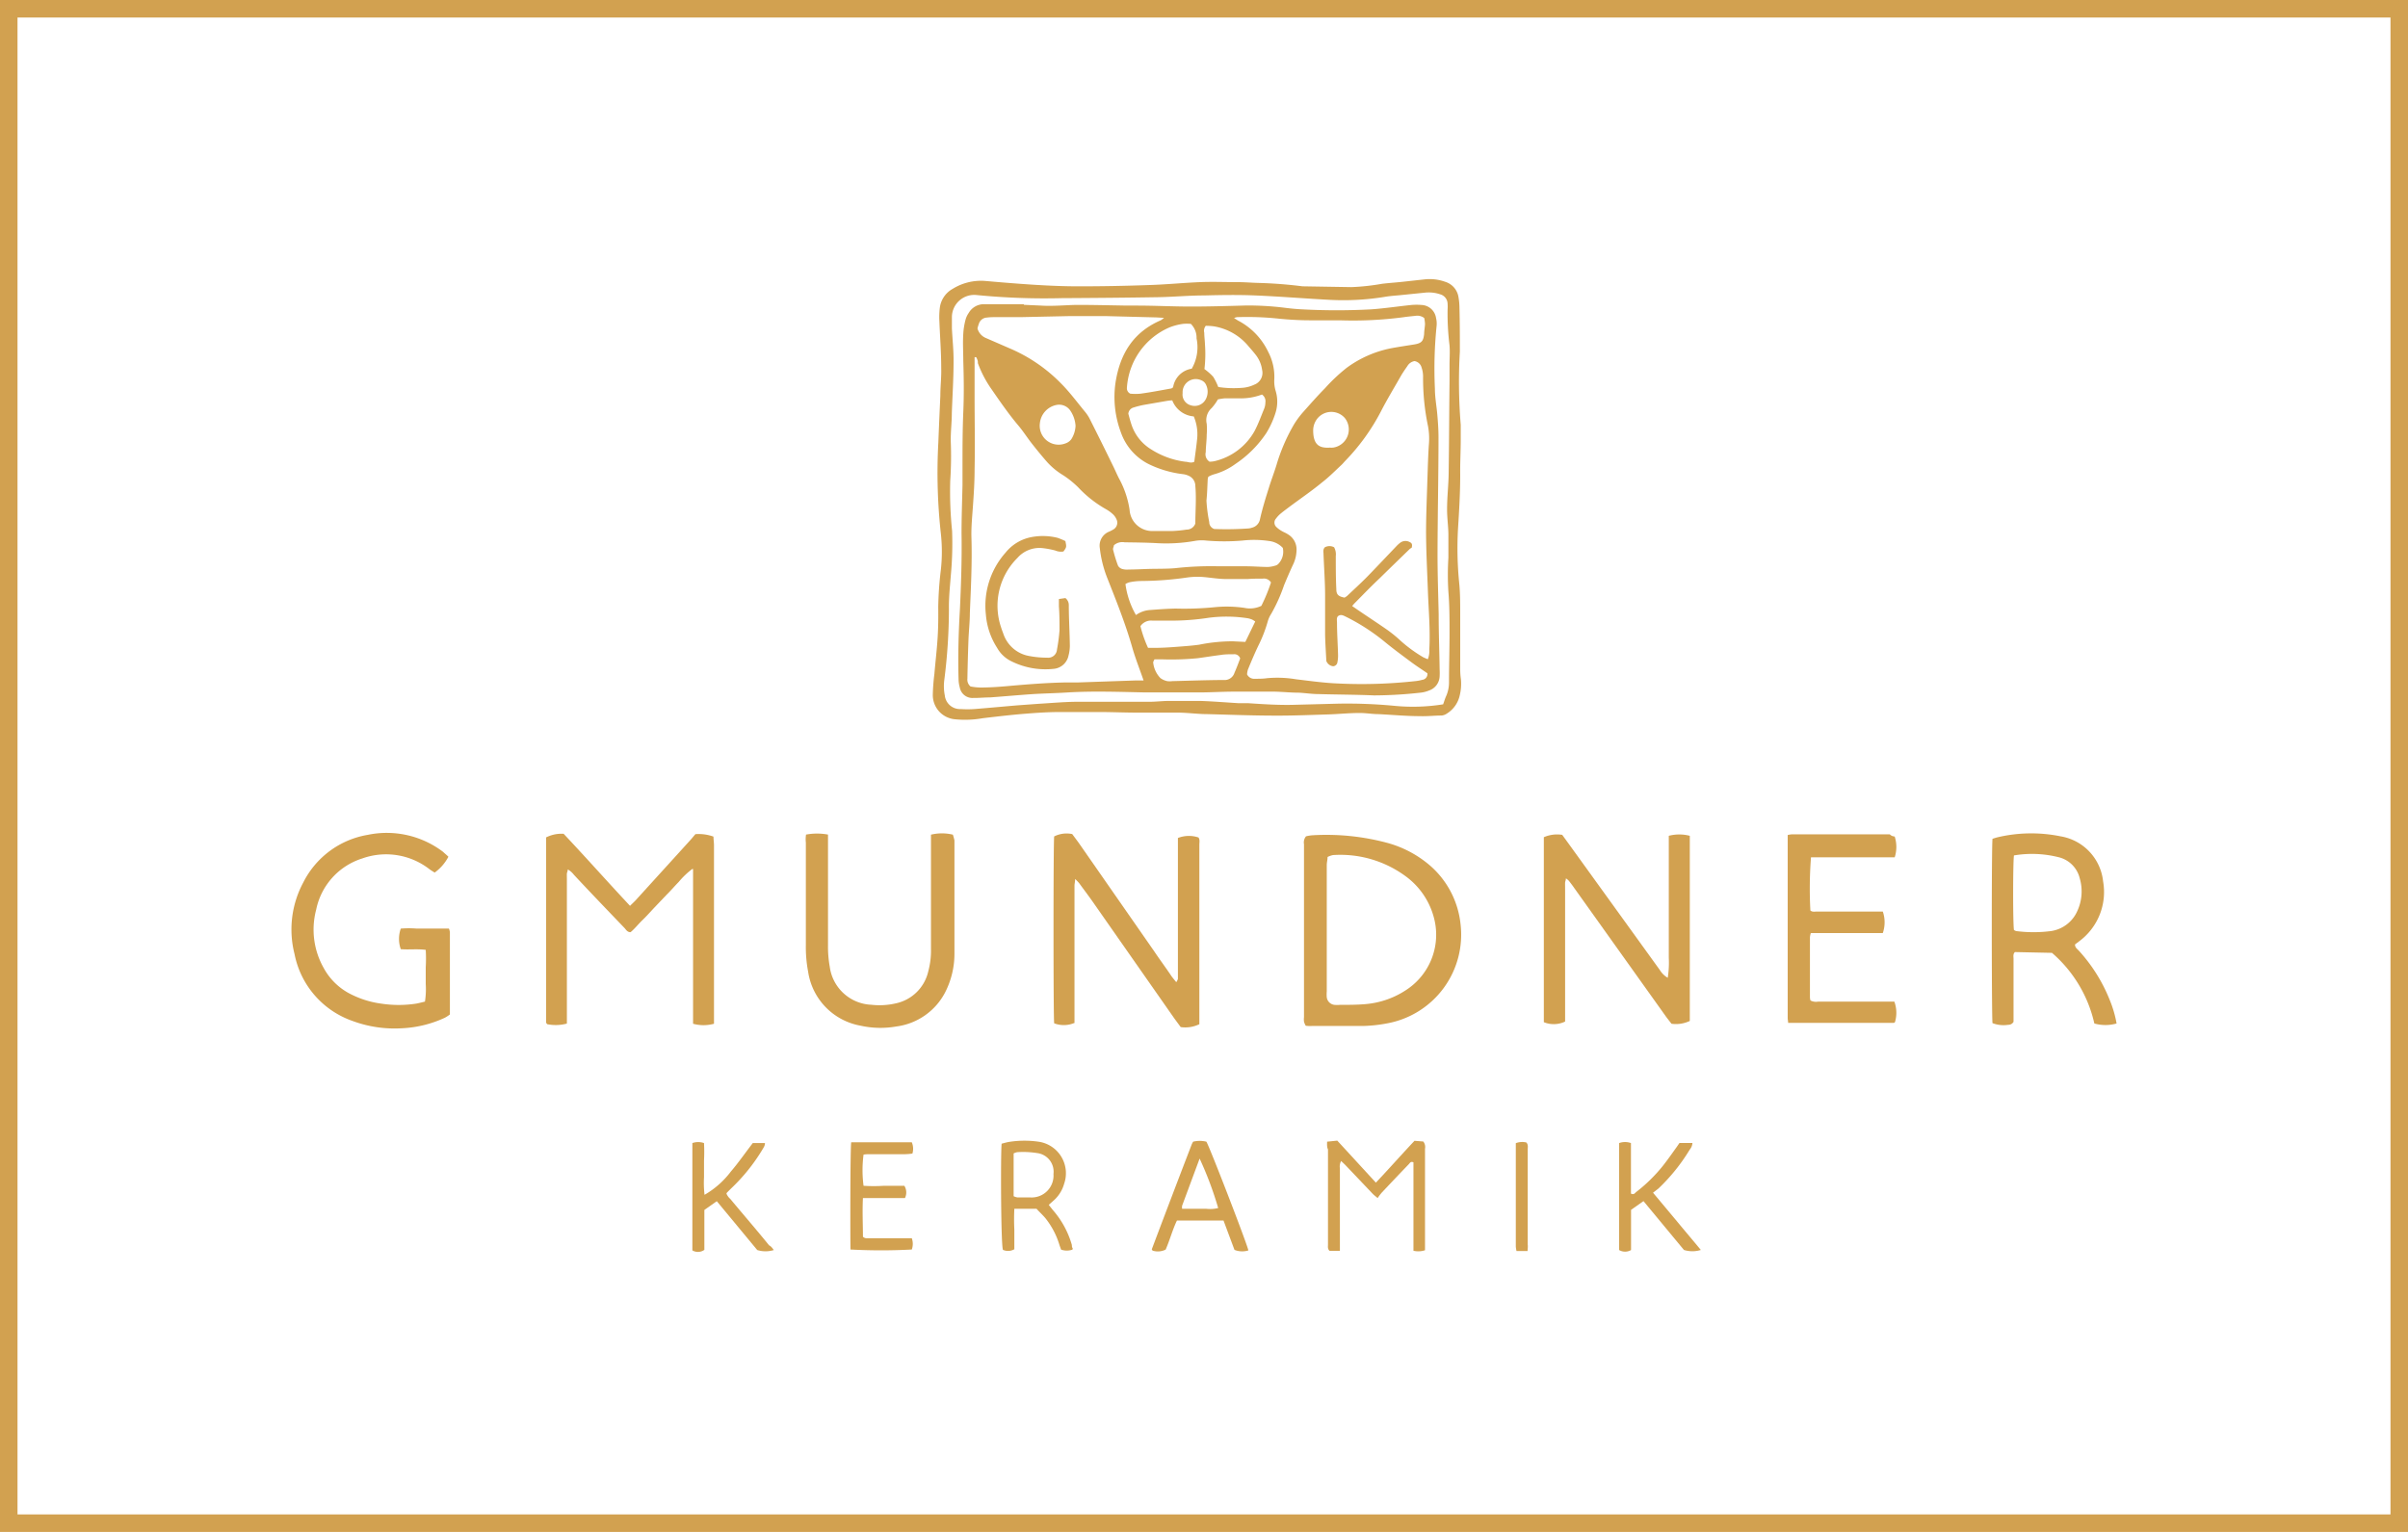 <?xml version="1.0" encoding="UTF-8"?> <svg xmlns="http://www.w3.org/2000/svg" id="Layer_3" data-name="Layer 3" width="275" height="175" viewBox="0 0 275 175"><defs><style>.cls-1{fill:#d2a150;}</style></defs><path class="cls-1" d="M273,2V173H2V2H273m2-2H0V175H275V0Z"></path><path class="cls-1" d="M166.72,40.17a59.8,59.8,0,0,0,.1,8.36c0,.56,0,1.13,0,1.69,0,1.35-.08,2.69-.06,4,0,2.06-.12,4.11-.25,6.16a40,40,0,0,0,.15,6.38c.11,1.24.1,2.5.1,3.74,0,2,0,4,0,6a8,8,0,0,0,.08,1.09,5.62,5.62,0,0,1-.13,1.83,3.27,3.27,0,0,1-1.48,2.1,1.25,1.25,0,0,1-.61.22c-.8,0-1.61.1-2.42.07-1.59,0-3.17-.15-4.76-.23-.74,0-1.47-.14-2.2-.13-1.15,0-2.3.12-3.45.16-2,.06-4.06.15-6.09.14-2.6,0-5.19-.1-7.79-.17-1.07,0-2.15-.15-3.22-.17-1.52,0-3,0-4.56,0s-2.89-.06-4.33-.07c-1.59,0-3.19,0-4.78,0-1.32,0-2.64.09-4,.2-1.61.13-3.21.32-4.81.51a11.57,11.57,0,0,1-3.22.11,2.77,2.77,0,0,1-2.46-2.83,23,23,0,0,1,.18-2.34c.11-1.32.27-2.63.36-4s.09-2.44.08-3.67a40.28,40.28,0,0,1,.3-4.24,18.83,18.83,0,0,0,0-4.11,63.49,63.49,0,0,1-.29-10.41c.07-1.79.15-3.57.23-5.36,0-1.05.13-2.1.1-3.15,0-1.79-.14-3.57-.21-5.36a8.67,8.67,0,0,1,.05-1.53,2.89,2.89,0,0,1,1.48-2.17,6.14,6.14,0,0,1,3.65-.9c1.92.17,3.85.33,5.78.45,1.64.1,3.28.17,4.92.17q4.06,0,8.15-.15c1.91-.06,3.81-.25,5.72-.33,1.44-.06,2.88,0,4.33,0,.78,0,1.56.07,2.35.09a50.26,50.26,0,0,1,5.05.39l.14,0,5.43.09a25.49,25.49,0,0,0,3.5-.38c.76-.09,1.51-.14,2.27-.22l2.55-.28a5.25,5.25,0,0,1,2.39.27,2.18,2.18,0,0,1,1.53,1.8,7,7,0,0,1,.1,1C166.72,36.84,166.72,38.5,166.72,40.17Zm-1.91,40.29c.12-.33.22-.68.37-1a3.83,3.83,0,0,0,.3-1.5c0-1.88.06-3.77.06-5.66,0-1.56,0-3.13-.13-4.7a31.39,31.39,0,0,1,0-3.88c0-.88,0-1.76,0-2.64s-.16-2-.15-2.93c0-1.35.16-2.69.18-4,.05-3.55.06-7.1.1-10.65,0-.61,0-1.22,0-1.84s.06-1.47,0-2.2a29.49,29.49,0,0,1-.22-4.1,4.85,4.85,0,0,0,0-.66,1.15,1.15,0,0,0-.85-1.08,4.06,4.06,0,0,0-1.73-.19l-2.56.26c-.63.07-1.27.1-1.9.2a29.43,29.43,0,0,1-6.29.37c-2.89-.15-5.77-.39-8.65-.51-1.93-.08-3.87-.05-5.8,0-1.77,0-3.53.17-5.29.2-3.67.06-7.35.09-11,.11a79.47,79.47,0,0,1-9.76-.36,2.55,2.55,0,0,0-2.78,2.49c0,.44,0,.88,0,1.32.06,1.25.2,2.49.19,3.74,0,2-.13,4-.2,5.94,0,1.08-.14,2.16-.12,3.23a41.82,41.82,0,0,1-.06,4.48,43.7,43.7,0,0,0,.21,5.72,38.78,38.78,0,0,1-.14,5.06c-.1,1.3-.24,2.59-.22,3.89a64.87,64.87,0,0,1-.53,8.12,5.47,5.47,0,0,0,.06,1.76A1.74,1.74,0,0,0,109.73,81a11.29,11.29,0,0,0,1.54,0c1.66-.13,3.32-.29,5-.43l2.34-.17c1.39-.08,2.79-.21,4.18-.23,2.82,0,5.63,0,8.45,0,.74,0,1.47-.09,2.2-.1,1.2,0,2.4,0,3.6,0,1.47.05,2.93.17,4.4.26l1.1,0c1.8.12,3.61.24,5.43.18l5-.13a57.75,57.75,0,0,1,6.17.24A21.77,21.77,0,0,0,164.81,80.46Z"></path><path class="cls-1" d="M122.78,116.82a3.09,3.09,0,0,1-2.39.08c-.1-.62-.1-20.75,0-21.35a3.15,3.15,0,0,1,2.06-.27c.23.31.49.66.74,1l8.6,12.36c.67,1,1.36,1.92,2,2.88.15.21.33.41.54.68a1.28,1.28,0,0,0,.19-.37c0-.24,0-.49,0-.73V95.73a3.44,3.44,0,0,1,2.35-.06c.18.25.1.55.1.84,0,2.91,0,5.83,0,8.74V117a3.67,3.67,0,0,1-2.13.33c-.27-.37-.55-.74-.82-1.12l-9.3-13.3c-.48-.68-1-1.36-1.46-2a5,5,0,0,0-.48-.5c0,.35-.07.55-.07.76,0,1.37,0,2.74,0,4.11v11.55Z"></path><path class="cls-1" d="M149.12,117.18a1.9,1.9,0,0,1-.2-.47,2.16,2.16,0,0,1,0-.51V96.44a1.09,1.09,0,0,1,.23-.9,4.18,4.18,0,0,1,.71-.12,26.8,26.8,0,0,1,8.51.85,12.55,12.55,0,0,1,4.9,2.57,10.28,10.28,0,0,1,3.52,6.66,10.3,10.3,0,0,1-8.4,11.41,16.41,16.41,0,0,1-2.62.29c-2,0-4,0-5.95,0C149.58,117.23,149.37,117.2,149.12,117.18Zm2.49-19.28c0,.33-.09.62-.09.91q0,7.23,0,14.46a3.66,3.66,0,0,0,0,.66,1,1,0,0,0,.86.86,3.67,3.67,0,0,0,.66,0c1,0,1.91,0,2.86-.08a9.91,9.91,0,0,0,4.91-1.77,7.52,7.52,0,0,0,2.93-8.17,8.55,8.55,0,0,0-3.35-4.77,12.57,12.57,0,0,0-8.16-2.32A2.51,2.51,0,0,0,151.61,97.9Z"></path><path class="cls-1" d="M190.46,111.7a11,11,0,0,0,.12-2.28c0-.79,0-1.57,0-2.35V95.48a4.76,4.76,0,0,1,2.4,0c0,.29,0,.55,0,.81q0,3.27,0,6.54v12.93c0,.29,0,.58,0,.87a3.69,3.69,0,0,1-2.09.32c-.2-.26-.41-.52-.61-.79l-10.5-14.72c-.19-.28-.4-.55-.61-.82a1.92,1.92,0,0,0-.34-.28c0,.21-.08.34-.09.47s0,.54,0,.81v15.08a3,3,0,0,1-2.43.07V95.64a3.75,3.75,0,0,1,2.1-.27l.82,1.13,10.32,14.3A2.63,2.63,0,0,0,190.46,111.7Z"></path><path class="cls-1" d="M79.06,99.27a9.26,9.26,0,0,0-1.55,1.48c-.46.47-.91,1-1.36,1.44l-1.42,1.49c-.45.48-.91,1-1.37,1.44s-.89,1-1.35,1.37c-.38,0-.52-.3-.7-.49-1.92-2-3.84-4-5.77-6.07a2.25,2.25,0,0,0-.7-.61c0,.21-.09.34-.1.47s0,.44,0,.66q0,7.78,0,15.58c0,.28,0,.57,0,.9a4.94,4.94,0,0,1-2.25.07l-.12-.16s0,0,0-.06q0-10.17,0-20.35v-.77a3.92,3.92,0,0,1,2-.41c2.53,2.69,5,5.47,7.58,8.23.24-.24.44-.42.62-.61L78.81,96c.23-.25.44-.52.61-.71a5,5,0,0,1,2.06.28c0,.34.06.67.06,1q0,7.43,0,14.84c0,1.57,0,3.13,0,4.7,0,.27,0,.53,0,.84a4.51,4.51,0,0,1-2.39,0c0-.32,0-.61,0-.9V99.27Z"></path><path class="cls-1" d="M51.21,97.87a5.21,5.21,0,0,1-1.57,1.81c-.21-.13-.39-.24-.56-.36a8.08,8.08,0,0,0-7.72-1.25,7.74,7.74,0,0,0-5.25,5.84,8.89,8.89,0,0,0,.83,6.62,7.17,7.17,0,0,0,2.85,2.9,10.89,10.89,0,0,0,3.74,1.22,13.22,13.22,0,0,0,4,0c.33-.06.66-.15,1-.23a9.11,9.11,0,0,0,.09-2c0-.63,0-1.27,0-1.91a17.34,17.34,0,0,0,0-2c-1-.13-1.89,0-2.85-.08a3.51,3.51,0,0,1,0-2.35,11.19,11.19,0,0,1,1.83,0c.61,0,1.22,0,1.83,0h1.84a1.75,1.75,0,0,1,.11.4v9.41a4.32,4.32,0,0,1-.57.37,13.06,13.06,0,0,1-5,1.21,13.79,13.79,0,0,1-5.55-.84A10.16,10.16,0,0,1,33.64,109a11.36,11.36,0,0,1,1-8.2A10.12,10.12,0,0,1,42,95.37a10.63,10.63,0,0,1,8.61,1.95C50.77,97.48,51,97.66,51.21,97.87Z"></path><path class="cls-1" d="M234.34,108.85l-4.23-.09c-.24.23-.16.52-.16.77,0,2.16,0,4.31,0,6.47v.73a.67.67,0,0,1-.61.34,3.51,3.51,0,0,1-1.79-.19c-.1-.55-.12-20.09,0-21.06.2-.06.42-.14.65-.19a16.81,16.81,0,0,1,7.13-.09,5.84,5.84,0,0,1,4.85,5.14,7,7,0,0,1-2.76,6.87l-.45.34c0,.36.24.5.41.68a18.51,18.51,0,0,1,3.57,5.7,12.94,12.94,0,0,1,.77,2.65,4.66,4.66,0,0,1-2.54,0A15,15,0,0,0,234.34,108.85ZM230,97.72c-.12.67-.13,7.83,0,8.52a1.08,1.08,0,0,0,.24.12,15.53,15.53,0,0,0,4,0,3.9,3.9,0,0,0,3-2.3,5.33,5.33,0,0,0,.27-3.73,3.26,3.26,0,0,0-2.43-2.41A12.44,12.44,0,0,0,230,97.72Z"></path><path class="cls-1" d="M92.05,95.34a6.84,6.84,0,0,1,2.51,0c0,.39,0,.7,0,1,0,3.9,0,7.79,0,11.68a12.86,12.86,0,0,0,.2,2.41,5,5,0,0,0,4.74,4.35,8.27,8.27,0,0,0,2.85-.17,4.83,4.83,0,0,0,3.66-3.64,9.07,9.07,0,0,0,.31-2.54V96.28c0-.29,0-.58,0-.93a5.28,5.28,0,0,1,2.5,0A5.5,5.5,0,0,1,109,96c0,4.28,0,8.57,0,12.85a9.68,9.68,0,0,1-1.07,4.53,7.34,7.34,0,0,1-5.56,3.88,10.43,10.43,0,0,1-4.09-.09A7.36,7.36,0,0,1,92.29,111a14.91,14.91,0,0,1-.26-3c0-3.92,0-7.84,0-11.76C92,96,92,95.7,92.05,95.34Z"></path><path class="cls-1" d="M216.38,95.56a3.87,3.87,0,0,1,0,2.38c-.29,0-.58,0-.86,0h-7.87c-.28,0-.57,0-.83,0a46.44,46.44,0,0,0-.07,6.07c.23.2.51.12.77.12h6.69c.26,0,.52,0,.81,0a3.77,3.77,0,0,1,0,2.46c-.28,0-.54,0-.8,0H206.8a2.58,2.58,0,0,0-.1.46v6.9a1.72,1.72,0,0,0,.06.34,1.37,1.37,0,0,0,.88.13c2.59,0,5.19,0,7.79,0h.91a3.72,3.72,0,0,1,.07,2.35l-.11.08-.07,0c-.17,0-.34,0-.51,0H204.48c-.07,0-.14,0-.27,0,0-.18-.05-.37-.05-.56q0-10.17,0-20.35c0-.17,0-.33,0-.55a2.94,2.94,0,0,1,.49-.08q5.59,0,11.17,0C216,95.5,216.19,95.54,216.38,95.56Z"></path><path class="cls-1" d="M151.56,130.42l1.16-.12,4.41,4.8c1.51-1.6,2.92-3.2,4.41-4.78l1,.08a1,1,0,0,1,.2.83q0,3.93,0,7.86c0,1,0,2,0,3,0,.24,0,.48,0,.73a2.37,2.37,0,0,1-1.32.06c0-.3,0-.59,0-.88v-9.22c-.31-.14-.41.08-.53.21q-1.56,1.62-3.09,3.25a6.68,6.68,0,0,0-.47.62c-.25-.21-.4-.32-.53-.45l-3.09-3.25c-.16-.17-.34-.33-.55-.53a1.32,1.32,0,0,0-.14.84c0,2.84,0,5.68,0,8.52,0,.28,0,.57,0,.9h-1.18c-.26-.24-.17-.52-.18-.78v-10.8C151.54,131.06,151.55,130.79,151.56,130.42Z"></path><path class="cls-1" d="M114.39,130.65c.28-.07.58-.16.89-.21a11.27,11.27,0,0,1,3.43,0,3.64,3.64,0,0,1,2.82,4.78,4,4,0,0,1-1.29,2l-.47.42.46.58a10.39,10.39,0,0,1,2.18,4c0,.11,0,.23.07.35s0,.09,0,.18a1.93,1.93,0,0,1-1.3,0c-.07-.2-.15-.4-.21-.6a9.12,9.12,0,0,0-1.59-3c-.33-.39-.71-.73-1-1.06h-2.54a23.58,23.58,0,0,0,0,2.37c0,.75,0,1.51,0,2.25a1.46,1.46,0,0,1-1.3.07C114.3,142.26,114.27,131.59,114.39,130.65Zm1.37,6a1.78,1.78,0,0,0,.43.14q.74,0,1.47,0a2.5,2.5,0,0,0,2.65-2.68,2.14,2.14,0,0,0-1.89-2.39,10.05,10.05,0,0,0-2.26-.1,1.74,1.74,0,0,0-.4.14Z"></path><path class="cls-1" d="M142.57,142.84a2.35,2.35,0,0,1-1.59-.06l-1.25-3.35h-5.32c-.51,1.06-.81,2.22-1.29,3.32a2,2,0,0,1-1.51.11c0-.07-.06-.09-.06-.11a.08.08,0,0,1,0-.07q2.26-6,4.54-11.93a2.59,2.59,0,0,1,.17-.33,3.22,3.22,0,0,1,1.51,0C138.08,130.86,142.32,141.82,142.57,142.84ZM137,132.35l-2,5.39a1.32,1.32,0,0,0,0,.35l1.39,0c.46,0,.92,0,1.39,0a3.78,3.78,0,0,0,1.34-.09A39.83,39.83,0,0,0,137,132.35Z"></path><path class="cls-1" d="M88.37,142.8a3.2,3.2,0,0,1-1.89,0l-4.62-5.58-1.42,1v4.56a1.27,1.27,0,0,1-1.37.06V130.58a2,2,0,0,1,1.33,0,19,19,0,0,1,0,2c0,.64,0,1.28,0,1.91a11.71,11.71,0,0,0,.06,2,10,10,0,0,0,3-2.65c.86-1,1.64-2.13,2.51-3.26h1.39c0,.32-.16.52-.29.74a21.07,21.07,0,0,1-3.58,4.45l-.47.47s0,0-.06.11a1.69,1.69,0,0,0,.44.61c1.47,1.77,3,3.53,4.43,5.3C88.06,142.37,88.19,142.56,88.37,142.8Z"></path><path class="cls-1" d="M188.78,136.25l2.75,3.29c.88,1.07,1.78,2.12,2.71,3.25a3.25,3.25,0,0,1-1.93,0l-4.62-5.58-1.42,1v4.59a1.35,1.35,0,0,1-1.36,0V130.58a2,2,0,0,1,1.35,0c0,1,0,2,0,2.94v2.83c.29.15.42,0,.56-.15a18,18,0,0,0,3.07-3c.52-.66,1-1.34,1.47-2,.15-.2.28-.4.44-.63h1.48a1.28,1.28,0,0,1-.31.76,21.32,21.32,0,0,1-3.58,4.45Z"></path><path class="cls-1" d="M97.21,130.49h6.92a1.9,1.9,0,0,1,.07,1.29,7.64,7.64,0,0,1-.8.07c-1.32,0-2.64,0-4,0-.27,0-.53,0-.78.05a13.68,13.68,0,0,0,0,3.56,17.9,17.9,0,0,0,2.32,0c.78,0,1.56,0,2.34,0a1.45,1.45,0,0,1,.07,1.4c-1.58,0-3.16,0-4.8,0-.08,1.55,0,3,0,4.42.25.24.51.16.74.17h4.11l.73,0a1.92,1.92,0,0,1,0,1.29,65,65,0,0,1-7,0C97.1,142.29,97.09,131.31,97.21,130.49Z"></path><path class="cls-1" d="M174.45,142.91h-1.26a3.17,3.17,0,0,1-.08-.51q0-5.72,0-11.44c0-.11,0-.23,0-.37a2.07,2.07,0,0,1,1.2-.08c.24.26.16.54.16.8,0,2.44,0,4.89,0,7.33,0,1.17,0,2.35,0,3.52C174.5,142.4,174.47,142.63,174.45,142.91Z"></path><path class="cls-1" d="M116.9,34.82l2,.09c1.37.09,2.74-.06,4.11-.08,1.88,0,3.77.05,5.66.08l1.17,0c2.06,0,4.12.11,6.17.11s4.17-.06,6.25-.12a33.41,33.41,0,0,1,4.47.26c.65.08,1.31.15,2,.18a73.6,73.6,0,0,0,7.86,0c1.53-.11,3.06-.34,4.59-.5a6.65,6.65,0,0,1,1.18,0A1.74,1.74,0,0,1,164,36.33a2.7,2.7,0,0,1,.06.94,48.4,48.4,0,0,0-.19,7.12c0,1,.19,2,.27,2.92s.14,1.76.14,2.64c0,4.46-.1,8.91-.11,13.37,0,2.28.08,4.56.13,6.83,0,2.11.08,4.21.11,6.32a7.3,7.3,0,0,1,0,.81,1.78,1.78,0,0,1-1.21,1.6,3.43,3.43,0,0,1-1,.25,48.9,48.9,0,0,1-5.28.31c-2.1-.09-4.21-.09-6.31-.15-.76,0-1.52-.12-2.27-.16-.93,0-1.86-.1-2.79-.12-1.52,0-3,0-4.56,0-1.29,0-2.59.08-3.89.09-2.11,0-4.21,0-6.32,0-2.94-.06-5.87-.17-8.81,0-1.35.09-2.69.11-4,.19-1.63.11-3.27.26-4.9.38-.64,0-1.28.07-1.91.06a1.46,1.46,0,0,1-1.55-1.2,3.68,3.68,0,0,1-.14-.94c-.08-2.69,0-5.38.16-8.08.13-2.86.23-5.72.18-8.59,0-1.83.07-3.67.11-5.51,0-.66,0-1.32,0-2,0-2.11,0-4.22.09-6.32s.06-3.91,0-5.87c0-1-.07-2.06,0-3.09a7.76,7.76,0,0,1,.25-1.58,2.43,2.43,0,0,1,.37-.8,2,2,0,0,1,1.71-1h4.63Zm46.16,40.49a2.51,2.51,0,0,0,.17-1.1c.13-2.23-.08-4.45-.16-6.68s-.2-4.45-.21-6.67c0-2,.09-4,.15-6,.05-1.4.08-2.79.18-4.19a7.65,7.65,0,0,0-.11-2,26.44,26.44,0,0,1-.56-5.68,3.15,3.15,0,0,0-.17-1,1,1,0,0,0-.81-.74,1.18,1.18,0,0,0-.82.58c-.27.38-.53.76-.76,1.16-.76,1.34-1.57,2.67-2.25,4a24,24,0,0,1-4.11,5.69c-.13.14-.26.3-.4.43-.73.68-1.44,1.4-2.22,2-1.21,1-2.47,1.85-3.7,2.77-.36.27-.71.53-1.05.81a3.2,3.2,0,0,0-.5.54.69.69,0,0,0,0,.94,3,3,0,0,0,.63.48c.23.14.49.23.71.38a2,2,0,0,1,1,1.77,4,4,0,0,1-.43,1.76c-.35.76-.68,1.52-1,2.3a18.8,18.8,0,0,1-1.47,3.27,3.17,3.17,0,0,0-.39.86,15.69,15.69,0,0,1-1.06,2.74c-.43.9-.82,1.82-1.2,2.75a2.07,2.07,0,0,0-.1.56.91.91,0,0,0,.92.5c.46,0,.93,0,1.39-.07a13,13,0,0,1,3.29.13c1.6.19,3.21.42,4.82.48a55.93,55.93,0,0,0,8.87-.28,4.57,4.57,0,0,0,.72-.14.66.66,0,0,0,.58-.75c-.6-.41-1.17-.78-1.72-1.18-1.06-.79-2.13-1.57-3.15-2.41a23.2,23.2,0,0,0-4.42-2.86c-.27-.13-.53-.29-.83-.13s-.2.54-.2.83c0,1.22.09,2.44.12,3.67a3.66,3.66,0,0,1-.07.8.53.53,0,0,1-.48.48.93.93,0,0,1-.79-.61c-.05-1-.12-2-.14-3,0-1.5,0-3,0-4.48s-.12-3.13-.18-4.7c0-.26-.09-.54.15-.8a1.11,1.11,0,0,1,1.06,0,1.69,1.69,0,0,1,.19,1c0,1.25,0,2.5.06,3.75,0,.66.23.86.94,1a2.4,2.4,0,0,0,.29-.19c.76-.72,1.54-1.43,2.28-2.18,1.11-1.14,2.2-2.3,3.3-3.45a3.49,3.49,0,0,1,.49-.45,1,1,0,0,1,1.11-.06c.2.09.3.24.2.63a1.27,1.27,0,0,0-.25.17c-1.14,1.11-2.28,2.21-3.42,3.33-1,.94-1.91,1.89-2.86,2.85-.08.08-.16.18-.27.31l.62.43c1.13.77,2.28,1.52,3.4,2.3A15.33,15.33,0,0,1,160,73.24a15.94,15.94,0,0,0,2.55,1.85C162.72,75.17,162.88,75.23,163.06,75.31ZM111.48,40.8l-.18,0v.79l0,3.53c0,2.86.06,5.73,0,8.59,0,1.35-.09,2.69-.18,4s-.21,2.44-.18,3.67c.09,2.89-.06,5.78-.18,8.66,0,1-.12,2.06-.16,3.08q-.08,2.2-.12,4.41a1,1,0,0,0,.36.89,6.86,6.86,0,0,0,1.12.12c1.1,0,2.2-.08,3.3-.18,2.14-.19,4.29-.36,6.44-.4l1.4,0,6.68-.23c.26,0,.53,0,.82,0-.45-1.3-.94-2.53-1.3-3.79-.79-2.76-1.86-5.41-2.91-8.07a13.34,13.34,0,0,1-.79-3.27,1.72,1.72,0,0,1,1-1.84,3.6,3.6,0,0,0,.52-.26.89.89,0,0,0,.37-1.21,1.72,1.72,0,0,0-.43-.58,4.15,4.15,0,0,0-.77-.55,13.36,13.36,0,0,1-3.16-2.49,10.87,10.87,0,0,0-1.71-1.38,8.09,8.09,0,0,1-1.81-1.48c-.6-.68-1.17-1.38-1.73-2.09s-1-1.41-1.54-2.06c-1.13-1.33-2.11-2.76-3.1-4.19a12.86,12.86,0,0,1-1.57-3C111.71,41.27,111.59,41,111.48,40.8Zm.15-3.28a1.66,1.66,0,0,0,1,1.11l2.69,1.17a18.11,18.11,0,0,1,5.85,4c1,1,1.85,2.16,2.75,3.25a4.38,4.38,0,0,1,.56.86q1.35,2.68,2.67,5.39c.24.49.45,1,.7,1.46A10.8,10.8,0,0,1,129,58.22a2.59,2.59,0,0,0,2.73,2.44H132c.64,0,1.27,0,1.91,0a14.21,14.21,0,0,0,1.6-.16,1.05,1.05,0,0,0,1-.69c0-1.38.13-2.84,0-4.31a1.26,1.26,0,0,0-.7-1.12,2.22,2.22,0,0,0-.76-.22A12.2,12.2,0,0,1,131.15,53,6.42,6.42,0,0,1,128,49.37a11.49,11.49,0,0,1-.61-5.63c.5-3.27,2-5.78,5.17-7.15a2.29,2.29,0,0,0,.37-.28l-.86-.05-5.73-.15c-1.42,0-2.84,0-4.26,0l-5.58.12-3.09,0a6.11,6.11,0,0,0-.73.05,1,1,0,0,0-.88.68A4.45,4.45,0,0,0,111.63,37.52Zm29.3-1.19c.26.16.4.27.57.35a7.8,7.8,0,0,1,3.33,3.51,6.14,6.14,0,0,1,.7,3.12,3.77,3.77,0,0,0,.14,1.3,4.23,4.23,0,0,1,0,2.54,10.19,10.19,0,0,1-1.06,2.33A12.75,12.75,0,0,1,141.09,53a7.51,7.51,0,0,1-2.5,1.2,3,3,0,0,0-.59.26,1.45,1.45,0,0,0-.07.23c-.05.83-.06,1.66-.15,2.49a16.72,16.72,0,0,0,.32,2.46s0,0,0,.08a.83.83,0,0,0,.57.71,36.19,36.19,0,0,0,3.88-.06,1.65,1.65,0,0,0,.43-.09,1.22,1.22,0,0,0,.92-1c.27-1.19.63-2.36,1-3.53.27-.89.61-1.75.88-2.64a21,21,0,0,1,2-4.63,10.11,10.11,0,0,1,1-1.36c.83-.93,1.65-1.87,2.53-2.76A19.86,19.86,0,0,1,153.82,42a12.69,12.69,0,0,1,5.07-2.22c.86-.16,1.74-.29,2.61-.43s1.05-.4,1.14-1.19c0-.39.09-.78.1-1.17a4.21,4.21,0,0,0-.09-.66,1.29,1.29,0,0,0-1-.25c-.46.05-.92.09-1.38.16a44,44,0,0,1-7.26.35c-1.15,0-2.3,0-3.45,0s-2.3-.07-3.45-.18a34,34,0,0,0-4.84-.18A1.91,1.91,0,0,0,140.93,36.33Zm5.57,26.26a2.52,2.52,0,0,0-1.52-.78,11.69,11.69,0,0,0-3.07-.06,24.31,24.31,0,0,1-4.18,0,4.49,4.49,0,0,0-1.32.05,18.78,18.78,0,0,1-4.24.25c-1.24-.07-2.49-.08-3.74-.1a1.46,1.46,0,0,0-1.22.34c0,.14-.13.34-.09.51a16,16,0,0,0,.56,1.82.8.8,0,0,0,.49.38,2,2,0,0,0,.73.06c.8,0,1.61-.05,2.42-.07s1.91,0,2.86-.08a37,37,0,0,1,5-.22c.79,0,1.57,0,2.35,0l.73,0c.83,0,1.67.07,2.5.08a3.17,3.17,0,0,0,.86-.15.71.71,0,0,0,.42-.26A2,2,0,0,0,146.5,62.59Zm-16.77,7.67a3.12,3.12,0,0,1,1.69-.58c1-.08,1.91-.14,2.86-.16a35.16,35.16,0,0,0,4.47-.16,14,14,0,0,1,3.36.08,3,3,0,0,0,1.94-.23,19.68,19.68,0,0,0,1.1-2.67.94.94,0,0,0-.93-.44c-.58,0-1.17,0-1.76.05-.78,0-1.56,0-2.34,0-1,0-2-.19-2.92-.25a8.65,8.65,0,0,0-1.61.07,37.67,37.67,0,0,1-5.19.4,7.1,7.1,0,0,0-1.38.14,1.65,1.65,0,0,0-.49.21A9.61,9.61,0,0,0,129.73,70.26ZM136,37a4.63,4.63,0,0,0-.91,0,6.68,6.68,0,0,0-1.55.41,8.05,8.05,0,0,0-4.84,6.85.68.68,0,0,0,.38.71,5.64,5.64,0,0,0,1.19,0c1.16-.16,2.31-.38,3.47-.59.07,0,.12-.07.23-.13a2.54,2.54,0,0,1,2.13-2.13,4.92,4.92,0,0,0,.55-3.46A2.23,2.23,0,0,0,136,37Zm-2.1,8.74c-.39,0-.7.07-1,.12l-2.31.4a11,11,0,0,0-1.13.29.8.8,0,0,0-.6.72c.09.31.19.73.33,1.15a5.24,5.24,0,0,0,2.3,2.93,9.44,9.44,0,0,0,3.9,1.4c.3,0,.61.2,1,0,.11-.86.24-1.75.33-2.64a5.2,5.2,0,0,0-.39-2.54A2.88,2.88,0,0,1,133.88,45.75Zm5.19-.12a5.57,5.57,0,0,1-.72,1,1.84,1.84,0,0,0-.56,1.79,7.34,7.34,0,0,1,0,1.24c0,.66-.1,1.32-.11,2a1,1,0,0,0,.43,1.09,2.54,2.54,0,0,0,.58-.06,7.09,7.09,0,0,0,4.56-3.43c.43-.82.75-1.7,1.1-2.56a1.91,1.91,0,0,0,.14-.71.92.92,0,0,0-.39-.91,6.83,6.83,0,0,1-2.73.43c-.49,0-1,0-1.47,0A6.36,6.36,0,0,0,139.07,45.63ZM143.35,71a2.34,2.34,0,0,0-.35-.22,2.77,2.77,0,0,0-.49-.15,15.86,15.86,0,0,0-4.46-.06,28.24,28.24,0,0,1-4.31.33c-.7,0-1.42,0-2.12,0a1.47,1.47,0,0,0-1.38.63,14.05,14.05,0,0,0,.87,2.48c.28,0,.5,0,.72,0,.9,0,1.8-.06,2.7-.13s1.61-.12,2.41-.23a19.22,19.22,0,0,1,3.86-.39l1.42.07Zm-5.64-33.79a.9.9,0,0,0-.18.81c0,.44.07.88.08,1.32a14.59,14.59,0,0,1-.06,2.82,6.71,6.71,0,0,1,1,.88,7.08,7.08,0,0,1,.58,1.17,11.68,11.68,0,0,0,2.64.1,3.85,3.85,0,0,0,1.48-.37,1.43,1.43,0,0,0,.89-1.66,3.55,3.55,0,0,0-.73-1.74c-.3-.39-.63-.75-.95-1.13a6.49,6.49,0,0,0-3.83-2.13A7.09,7.09,0,0,0,137.71,37.22Zm3.92,38a.7.7,0,0,0-.76-.47c-.49,0-1,0-1.46.08-.87.11-1.74.25-2.61.37a31.06,31.06,0,0,1-4.09.13c-.29,0-.58,0-.87,0-.06.16-.16.28-.14.38a3,3,0,0,0,.82,1.76,2.05,2.05,0,0,0,.78.35,2.24,2.24,0,0,0,.58,0c2-.05,3.91-.12,5.86-.13a1.18,1.18,0,0,0,1.24-.82C141.2,76.36,141.42,75.79,141.63,75.22Zm-18.8-26.57a3.5,3.5,0,0,0-.58-1.71,1.55,1.55,0,0,0-1.6-.67,2.37,2.37,0,0,0-1.89,2.07,2.16,2.16,0,0,0,2.9,2.33,1.39,1.39,0,0,0,.69-.49A3.13,3.13,0,0,0,122.83,48.65Zm29,2.49a2.14,2.14,0,0,0,.44,0,2.1,2.1,0,0,0,1.31-3.38,2.05,2.05,0,0,0-3.31.32,2.18,2.18,0,0,0-.3,1.19C150,50.93,150.79,51.18,151.81,51.14ZM135.06,44.9a1.27,1.27,0,0,0,.93,1.4,1.43,1.43,0,0,0,1.73-.73,1.81,1.81,0,0,0-.06-1.75,1,1,0,0,0-.5-.39A1.5,1.5,0,0,0,135.06,44.9Z"></path><path class="cls-1" d="M121.45,63a1.65,1.65,0,0,1-.93-.11,9.78,9.78,0,0,0-1.51-.28,3.34,3.34,0,0,0-2.82,1.13,7.69,7.69,0,0,0-1.86,7.94c.08.26.18.51.27.76a3.8,3.8,0,0,0,3,2.51,10.75,10.75,0,0,0,2,.18,1,1,0,0,0,1.11-.93A19.84,19.84,0,0,0,121,72c0-.91,0-1.82-.07-2.72,0-.26,0-.52,0-.85l.74-.11a1,1,0,0,1,.39.78c0,1.56.1,3.13.12,4.69a4.54,4.54,0,0,1-.15,1.09,1.9,1.9,0,0,1-1.74,1.53,8.72,8.72,0,0,1-4.77-.86A3.71,3.71,0,0,1,113.87,74a8.2,8.2,0,0,1-1.28-3.79,9.14,9.14,0,0,1,2.24-7.07,5,5,0,0,1,3.11-1.81,7,7,0,0,1,2.84.11,8.22,8.22,0,0,1,.89.37C121.81,62.5,121.81,62.5,121.45,63Z"></path></svg> 